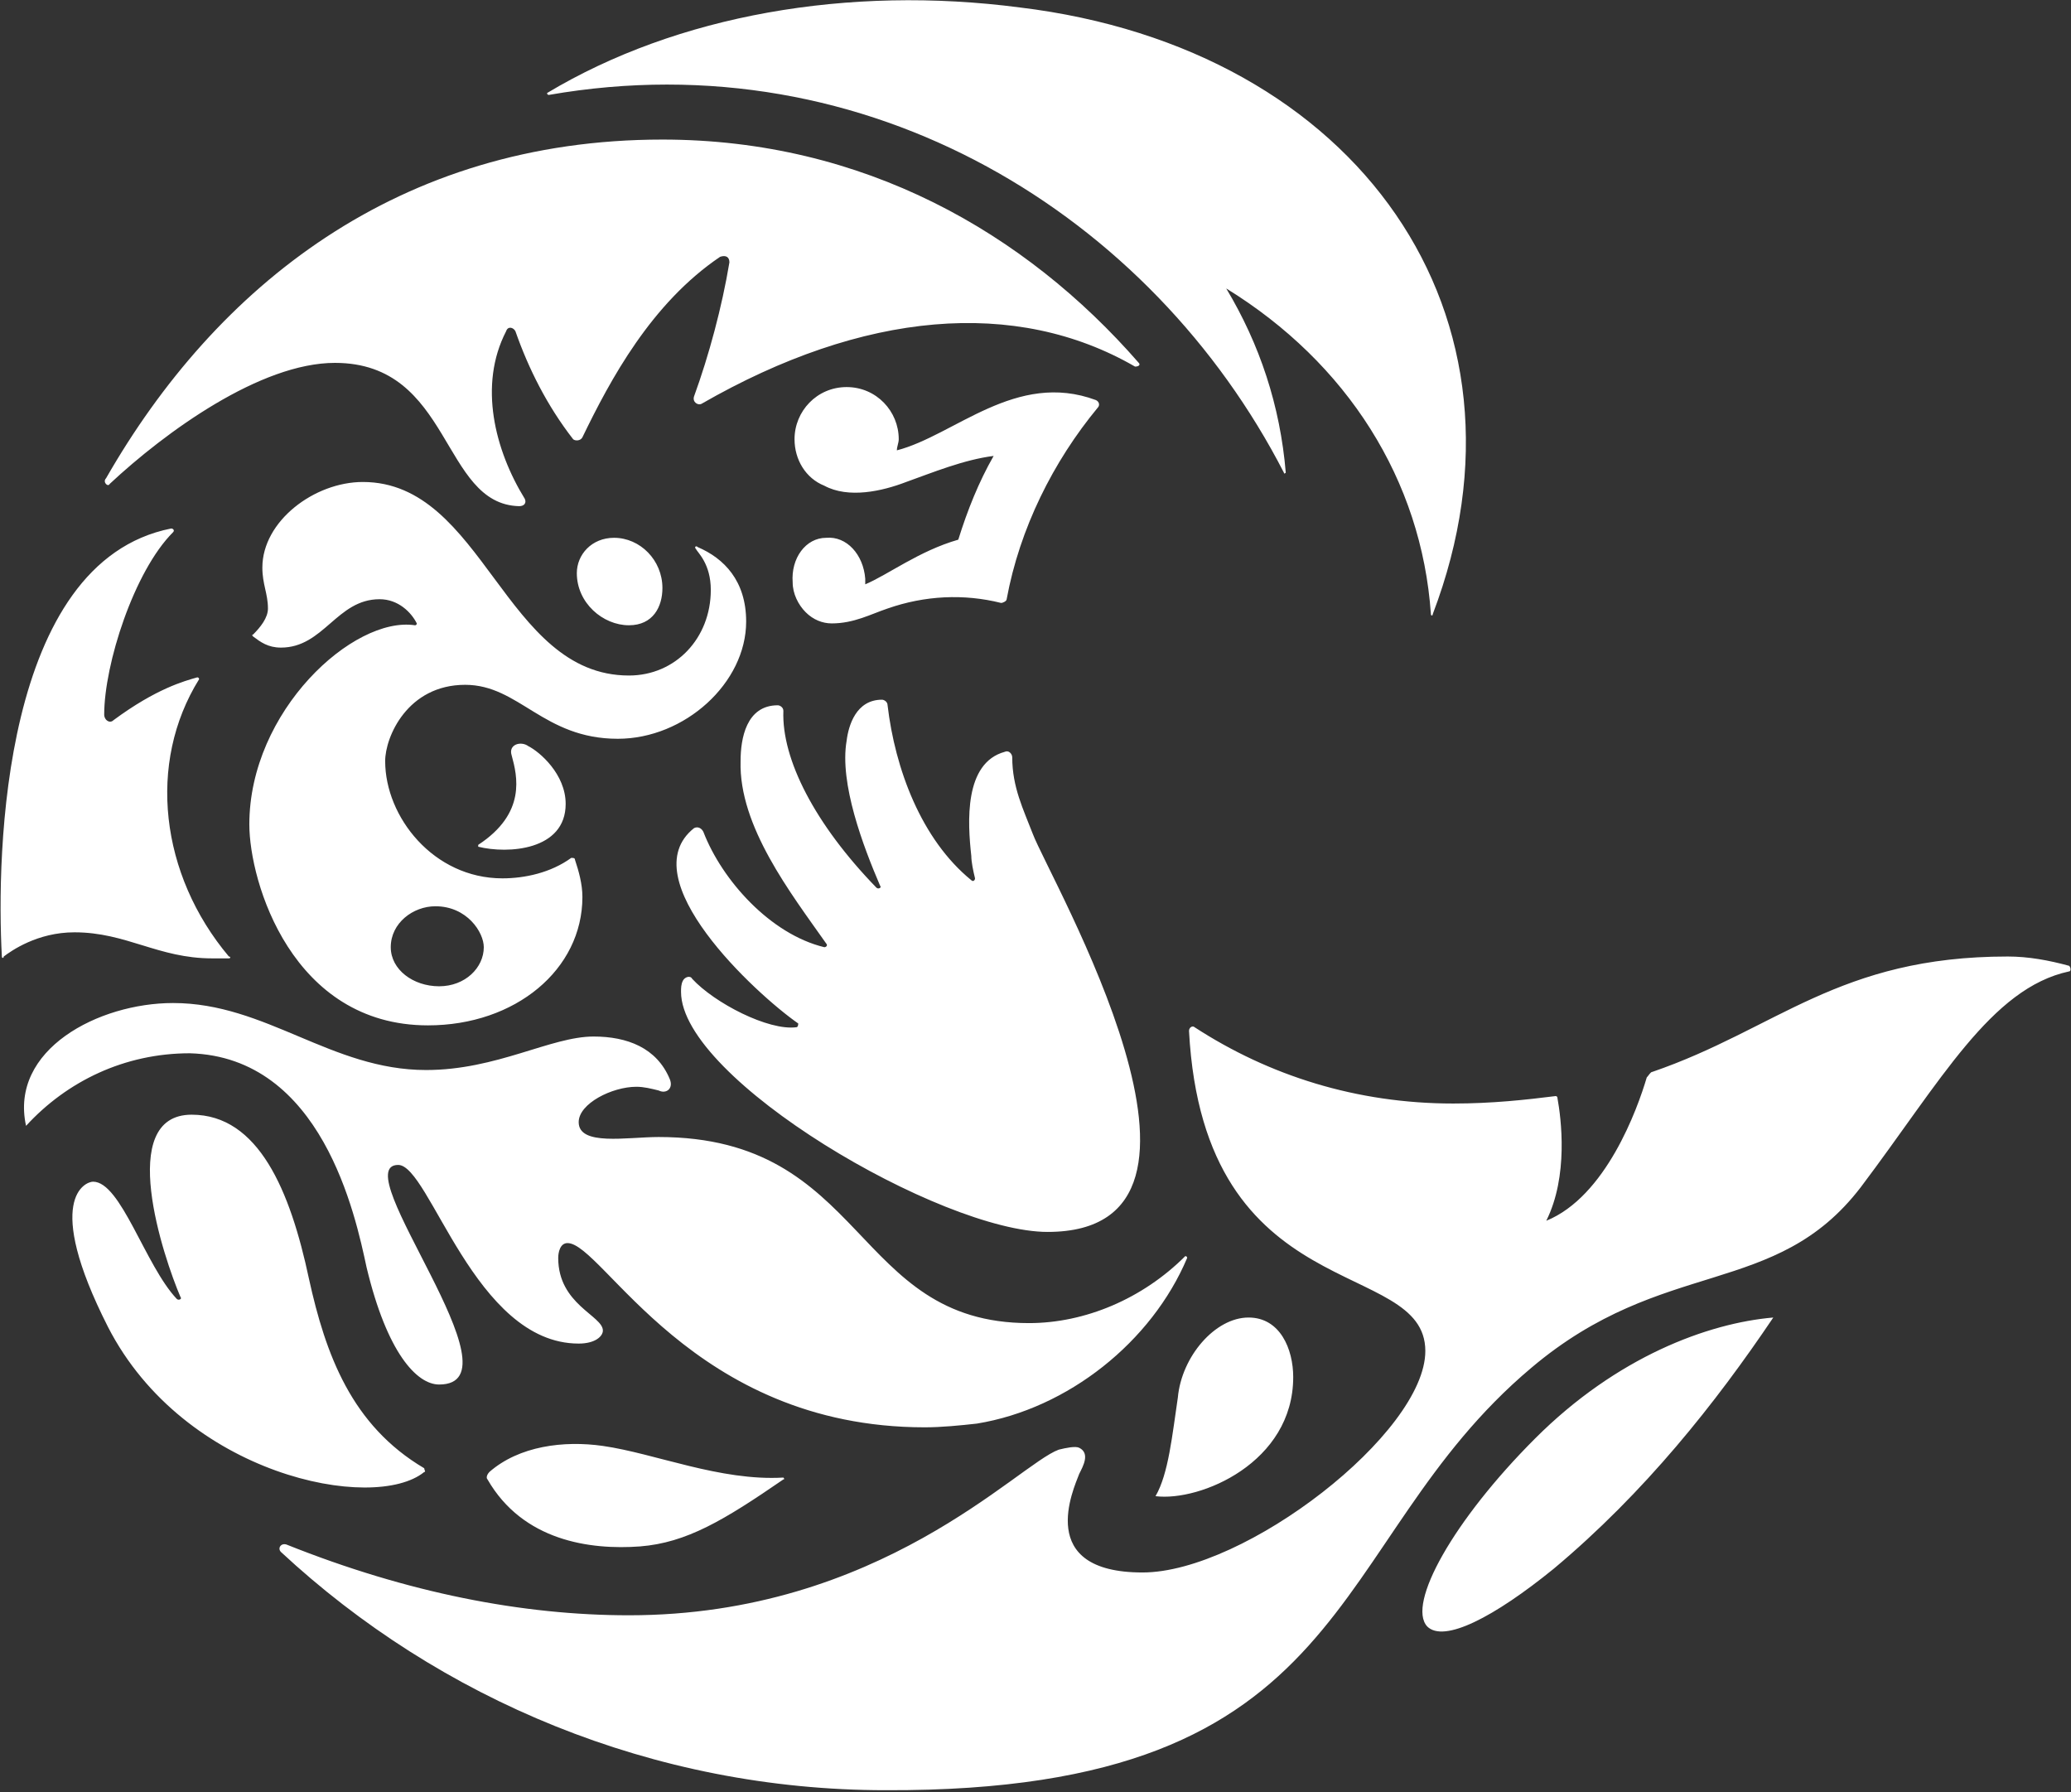 <?xml version="1.0" encoding="utf-8"?>
<!-- Generator: Adobe Illustrator 21.1.0, SVG Export Plug-In . SVG Version: 6.00 Build 0)  -->
<svg version="1.1" id="Layer_1" xmlns="http://www.w3.org/2000/svg" xmlns:xlink="http://www.w3.org/1999/xlink" x="0px" y="0px"
	 viewBox="0 0 111.3 96.3" style="enable-background:new 0 0 111.3 96.3;" xml:space="preserve">
<rect x="0" y="0" width="111.3" height="96.3" fill="#333333" stroke="none"/>
<style type="text/css">
	.st0{fill:#FFFFFF;}
</style>
<path class="st0" d="M5.7,25.7C11.6,15.4,21.4,7.5,35.6,7.5c10.8,0,19.5,5,25.6,12c0.1,0.1,0,0.2-0.2,0.2c-6.4-3.7-14.6-3-23.3,2
	c-0.2,0.1-0.5-0.1-0.4-0.4c0.8-2.2,1.5-4.8,1.9-7.2c0-0.3-0.2-0.4-0.5-0.3c-3.7,2.5-5.9,6.6-7.4,9.7c-0.1,0.2-0.4,0.2-0.5,0.1
	c-1.4-1.8-2.4-3.8-3.1-5.8c-0.1-0.2-0.4-0.3-0.5,0c-1.5,2.9-0.6,6.4,1,9c0.1,0.2,0,0.4-0.3,0.4c-4.2-0.1-3.6-7.7-9.9-7.7
	c-4,0-9.1,3.7-12.1,6.5C5.8,26.2,5.5,25.9,5.7,25.7 M29.5,5.1c17.2-3,32.4,6.5,39.5,20.3c0,0.1,0.1,0,0.1,0
	c-0.3-3.6-1.4-6.9-3.2-9.9c0,0,0-0.1,0,0c6.5,4,10.5,10.3,11,17.5c0,0.1,0.1,0.1,0.1,0C83.1,17,73,2.6,54.8,0.4
	C45.6-0.8,36.4,0.8,29.4,5C29.4,5,29.4,5.1,29.5,5.1 M35.6,31.6c0-1.5-1.2-2.7-2.6-2.7c-1.2,0-2,0.9-2,1.9c0,1.6,1.4,2.8,2.8,2.8
	C35.1,33.6,35.6,32.6,35.6,31.6 M33.2,39.7c-4,0-5.3-2.9-8.2-2.9c-3.1,0-4.3,2.8-4.3,4.1c0,3,2.6,6.3,6.3,6.3c1.2,0,2.6-0.3,3.7-1.1
	c0.1,0,0.2,0,0.2,0.1c0.2,0.6,0.4,1.3,0.4,2c0,3.9-3.6,6.9-8.3,6.9c-7.3,0-9.6-7.7-9.6-10.8c0-6.1,5.6-11.2,8.9-10.7
	c0.1,0,0.1-0.1,0.1-0.1c-0.3-0.6-1-1.3-2-1.3c-2.3,0-3,2.6-5.3,2.6c-0.7,0-1.1-0.3-1.5-0.6c0,0-0.1-0.1,0-0.1
	c0.4-0.4,0.8-0.9,0.8-1.4c0-0.8-0.3-1.3-0.3-2.2c0-2.5,2.8-4.6,5.4-4.6c6.5,0,7.6,10.4,14.3,10.4c2.5,0,4.4-2,4.4-4.6
	c0-1.4-0.7-2-0.8-2.2c-0.1-0.1,0-0.2,0.1-0.1c1.4,0.6,2.6,1.8,2.6,4C40.1,36.7,36.8,39.7,33.2,39.7 M21,50.9c0,1.2,1.2,2.1,2.6,2.1
	C25,53,26,52,26,50.9c0-0.8-0.9-2.2-2.6-2.2C22.2,48.7,21,49.6,21,50.9 M42.8,55.2c-1.5,0.2-4.4-1.3-5.6-2.6
	c-0.1-0.2-0.4-0.1-0.5,0.1c-0.1,0.2-0.1,0.4-0.1,0.6c0,4.7,14,12.9,19.7,12.9c11.2,0,0.1-19-0.8-21.4c-0.5-1.3-1.1-2.5-1.1-4.1
	c0-0.2-0.2-0.4-0.4-0.3c-2.2,0.6-2,3.8-1.8,5.6c0,0.3,0.1,0.8,0.2,1.2c0,0.1-0.1,0.2-0.2,0.1c-2.7-2.2-4.1-6-4.5-9.4
	c0-0.2-0.2-0.3-0.3-0.3c-1.4,0-1.8,1.4-1.9,2.2c-0.4,2.3,0.9,5.7,1.8,7.8c0.1,0.1-0.1,0.2-0.2,0.1c-3.3-3.4-5.1-6.9-5-9.5
	c0-0.2-0.2-0.3-0.3-0.3c-1.7,0-2,1.8-2,3c-0.1,3.5,2.7,7.1,4.6,9.8c0.1,0.1,0,0.2-0.1,0.2c-2.9-0.7-5.5-3.6-6.5-6.2
	c-0.1-0.2-0.3-0.3-0.5-0.2c-3.4,2.7,3.3,8.9,5.6,10.5C42.9,55,42.9,55.2,42.8,55.2 M25.7,45.4c0,0,0,0.1,0,0.1
	c1.6,0.4,4.7,0.2,4.7-2.3c0-1.6-1.4-2.8-2-3.1c-0.4-0.3-1.1-0.1-0.9,0.5C27.8,41.7,28.3,43.7,25.7,45.4 M11.4,51.5
	c0.5,0,0.8,0,0.9,0c0.1,0,0.1-0.1,0-0.1C8.6,47,7.9,41,10.7,36.5c0,0,0-0.1-0.1-0.1c-0.7,0.2-2.2,0.6-4.5,2.3
	c-0.2,0.2-0.5,0-0.5-0.3c0-2.7,1.6-7.7,3.7-9.8c0.1-0.1,0-0.2-0.1-0.2c-9.1,1.8-9.4,17.5-9.1,23c0,0.1,0.1,0.1,0.1,0
	C0.6,51.1,2,50.1,4,50.1C6.8,50.1,8.5,51.5,11.4,51.5 M22.8,79.1c0.1,0,0-0.1,0-0.2c-3.9-2.3-5.3-6.1-6.2-10.2
	c-1-4.7-2.7-8.8-6.3-8.8c-4.1,0-1.5,7.7-0.6,9.8c0.1,0.1-0.1,0.2-0.2,0.1c-1.7-1.8-3-6.3-4.5-6.3c-0.4,0-2.7,0.9,0.8,7.8
	C9.9,79.3,20.1,81.3,22.8,79.1 M82.5,77.3c-4.4,4.4-6.9,8.9-5.8,10.1c0.9,0.9,3.6-0.5,6.8-3.1c4.9-4.1,8.7-8.9,11.8-13.5
	c0,0,0,0,0,0C91.8,71.1,86.9,72.9,82.5,77.3 M111.2,51.9c-1.1-0.3-2.2-0.5-3.3-0.5c-9.1,0-12.4,3.9-19.1,6.2c-0.1,0-0.2,0.2-0.3,0.3
	c-0.5,1.7-2.2,6.4-5.4,7.7c1.2-2.4,0.8-5.5,0.6-6.6c0-0.1-0.1-0.1-0.1-0.1c-1.6,0.2-3.4,0.4-5.5,0.4c-5.2,0-9.9-1.5-13.9-4.1
	c-0.1-0.1-0.3,0-0.3,0.2c0.8,15,12.7,12.1,12.7,17.2c0,4.4-9.7,11.9-15.2,11.9c-5.8,0-3.7-4.5-3.4-5.3c0.2-0.4,0.6-1.1,0-1.4
	c-0.2-0.1-0.7,0-1.1,0.1c-2.2,0.8-9.6,8.9-23.1,8.9c-5.7,0-11.9-1.2-18.4-3.8c-0.3-0.1-0.5,0.2-0.3,0.4c8.5,7.9,20,12.8,32.5,12.8
	C73.2,96.3,71,83,82.3,73.5c7.1-6,13.1-3.7,17.7-9.7c4.3-5.7,7-10.7,11.2-11.6C111.3,52.2,111.3,52,111.2,51.9 M46.5,31.4
	c0-0.1,0-0.2,0-0.3c-0.1-1.3-1-2.3-2.1-2.2c-1.1,0-1.9,1.1-1.8,2.4c0,0.6,0.3,1.2,0.7,1.6c0,0,0,0,0,0c0.4,0.4,0.9,0.6,1.4,0.6
	c1.2,0,2.1-0.5,3-0.8c2-0.7,4.1-0.8,6.1-0.3c0.1,0,0.3-0.1,0.3-0.2c0.7-3.8,2.5-7.4,4.9-10.3c0.1-0.1,0.1-0.3-0.1-0.4
	c-4.3-1.6-7.6,1.9-10.7,2.7c0-0.2,0.1-0.4,0.1-0.6c0-1.5-1.2-2.8-2.8-2.8s-2.8,1.3-2.8,2.8c0,1.1,0.6,2.1,1.6,2.5
	c1.3,0.7,3.1,0.3,4.4-0.2c1.4-0.5,3.1-1.2,4.7-1.4c-0.8,1.4-1.4,2.9-1.9,4.5C49.4,29.6,47.7,30.9,46.5,31.4 M32.4,77.7
	c-2.1-0.3-4.5,0-6.1,1.4c-0.1,0.1-0.2,0.3-0.1,0.4c1.9,3.3,5.5,3.8,8.2,3.6c2.5-0.2,4.5-1.4,7.7-3.6c0.1,0,0-0.1,0-0.1
	C38.7,79.6,35.2,78.1,32.4,77.7 M19.7,68.1c1.1,4.6,2.7,6.3,3.9,6.3c4.6,0-5.1-11.8-2.2-11.8c1.7,0,4.1,9.6,9.7,9.6
	c0.9,0,1.3-0.4,1.3-0.7c0-0.8-2.4-1.4-2.4-3.9c0-0.3,0.1-0.8,0.5-0.8c1.9,0,6.7,9.9,19.2,9.9c0.9,0,1.9-0.1,2.8-0.2
	c4.9-0.8,9.4-4.4,11.3-8.9c0-0.1-0.1-0.1-0.1-0.1c-2.3,2.3-5.4,3.6-8.4,3.6c-9.5,0-8.7-10-19.9-10c-1.7,0-4.3,0.5-4.3-0.8
	c0-1,1.8-1.9,3.1-1.9c0.4,0,0.8,0.1,1.2,0.2c0.4,0.2,0.8-0.1,0.6-0.6c-0.7-1.7-2.3-2.3-4.1-2.3c-2.3,0-5.2,1.8-9,1.8
	c-5.1,0-8.6-3.6-13.6-3.6c-4,0-8.8,2.5-7.9,6.6c2.2-2.4,5.3-3.9,8.8-3.9C17.3,56.8,19.1,65.3,19.7,68.1 M62.1,80.4
	c2.4,0.3,7.4-1.8,7.4-6.4c0-1.5-0.7-3.2-2.4-3.2c-1.8,0-3.6,2.1-3.8,4.3C63,77.1,62.8,79.2,62.1,80.4"/>
</svg>

